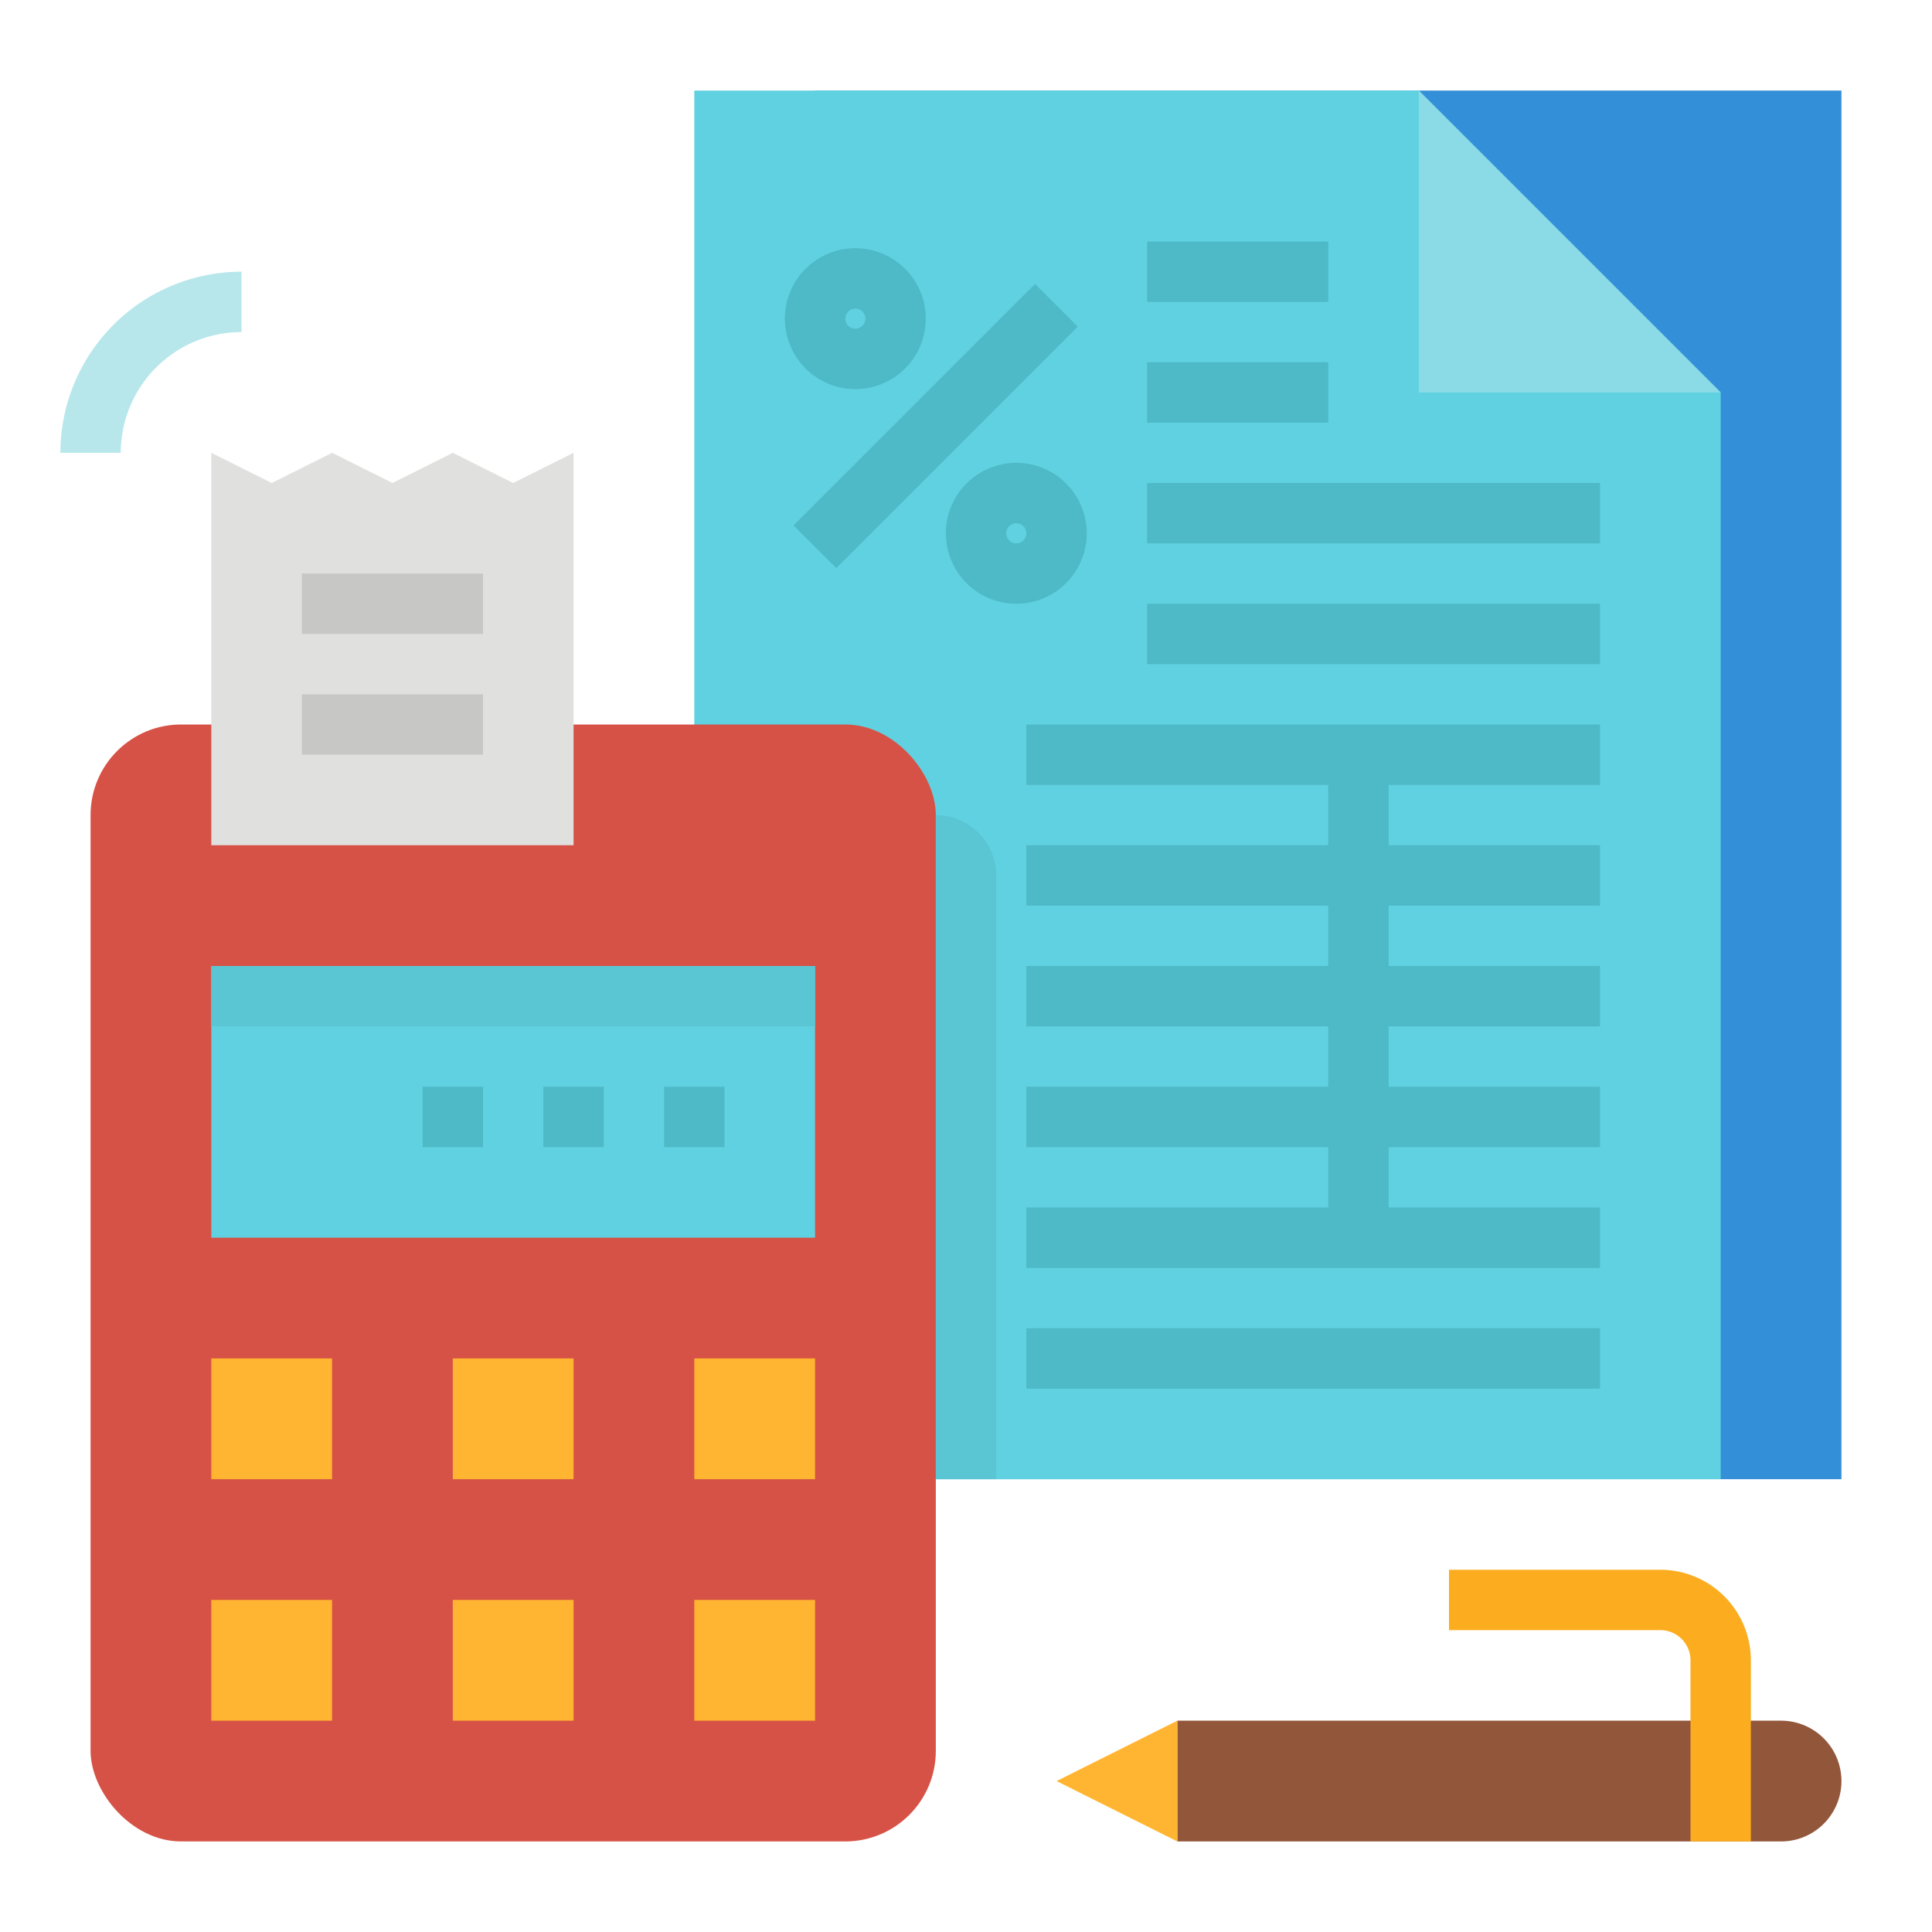<svg height="512" viewBox="0 0 512 512" width="512" xmlns="http://www.w3.org/2000/svg"><g id="Flat"><path d="m216 24h272v368h-272z" fill="#348fd9"/><path d="m456 104-80-80h-192v368h272z" fill="#60d1e0"/><path d="m376 24v80h80z" fill="#8adbe6"/><g fill="#4eb9c7"><path d="m304 64h48v16h-48z"/><path d="m304 96h48v16h-48z"/><path d="m304 128h120v16h-120z"/><path d="m304 160h120v16h-120z"/><path d="m272 352h152v16h-152z"/><path d="m352 192h-80v16h80v16h-80v16h80v16h-80v16h80v16h-80v16h80v16h-80v16h152v-16h-56v-16h56v-16h-56v-16h56v-16h-56v-16h56v-16h-56v-16h56v-16h-56z"/><path d="m202.745 104.888h90.51v16.001h-90.51z" transform="matrix(.707 -.707 .707 .707 -7.187 208.427)"/><path d="m226.667 103.111a18.667 18.667 0 1 0 -18.667-18.667 18.688 18.688 0 0 0 18.667 18.667zm0-21.334a2.667 2.667 0 1 1 -2.667 2.667 2.67 2.67 0 0 1 2.667-2.667z"/><path d="m288 141.333a18.667 18.667 0 1 0 -18.667 18.667 18.688 18.688 0 0 0 18.667-18.667zm-18.667 2.667a2.667 2.667 0 1 1 2.667-2.667 2.669 2.669 0 0 1 -2.667 2.667z"/></g><rect fill="#d75246" height="296" rx="24" width="224" x="24" y="192"/><path d="m56 256h160v72h-160z" fill="#60d1e0"/><path d="m56 256h160v16h-160z" fill="#5ac6d4"/><path d="m56 360h32v32h-32z" fill="#ffb531"/><path d="m120 360h32v32h-32z" fill="#ffb531"/><path d="m184 360h32v32h-32z" fill="#ffb531"/><path d="m56 424h32v32h-32z" fill="#ffb531"/><path d="m120 424h32v32h-32z" fill="#ffb531"/><path d="m184 424h32v32h-32z" fill="#ffb531"/><path d="m176 288h16v16h-16z" fill="#4eb9c7"/><path d="m144 288h16v16h-16z" fill="#4eb9c7"/><path d="m112 288h16v16h-16z" fill="#4eb9c7"/><path d="m152 224h-96v-104l16 8 16-8 16 8 16-8 16 8 16-8z" fill="#e0e0de"/><path d="m80 184h48v16h-48z" fill="#c7c7c5"/><path d="m80 152h48v16h-48z" fill="#c7c7c5"/><path d="m312 456h160a16 16 0 0 1 16 16 16 16 0 0 1 -16 16h-160a0 0 0 0 1 0 0v-32a0 0 0 0 1 0 0z" fill="#92563a"/><path d="m280 472 32-16v32z" fill="#ffb531"/><path d="m464 488h-16v-48a8.009 8.009 0 0 0 -8-8h-56v-16h56a24.028 24.028 0 0 1 24 24z" fill="#fcac1f"/><path d="m32 120h-16a48.053 48.053 0 0 1 48-48v16a32.036 32.036 0 0 0 -32 32z" fill="#b7e7eb"/><path d="m248 216a16 16 0 0 1 16 16v160a0 0 0 0 1 0 0h-16a0 0 0 0 1 0 0v-176a0 0 0 0 1 0 0z" fill="#5ac6d4"/></g></svg>